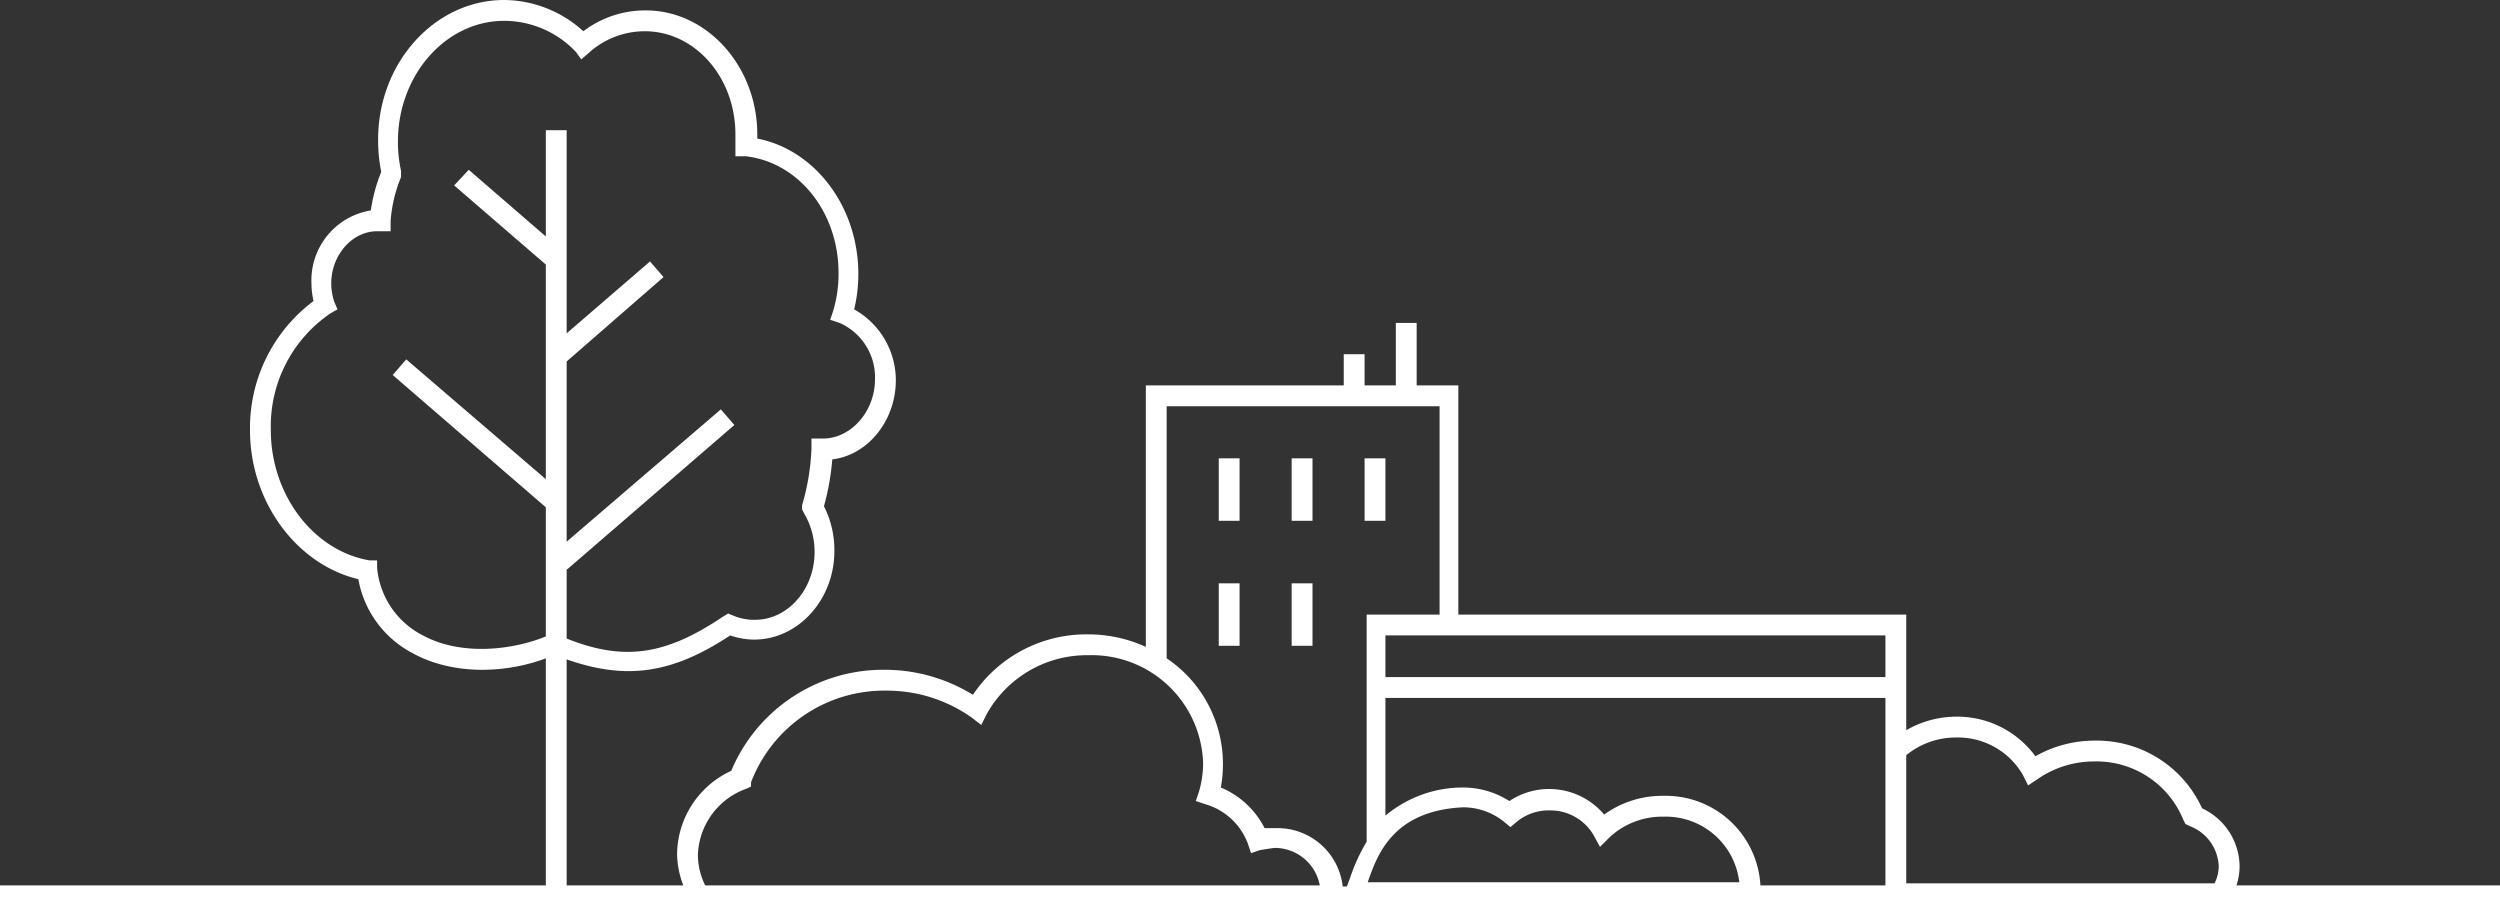 <svg xmlns="http://www.w3.org/2000/svg" viewBox="0 0 240 87"><rect x="0" y="0" width="240" height="87" fill="#333333" stroke="none"/><title>Ресурс 2</title><g id="5f9fba11-9565-4fd3-81c1-8ccde364dd25" data-name="Слой 2"><g id="f6ad9a0d-8cf6-40c5-9af5-7bd5c40577d3" data-name="Слой 1"><path d="M119,62h-2V56h2Zm7-18h-2v6h2Zm-7,0h-2v6h2Zm7,12h-2v6h2Zm7-12h-2v6h2ZM240,85v2H0V85H52.4V63.2c-3.7,1.4-8.8,1.7-12.8-.5a10,10,0,0,1-5.2-7.1C28.5,54.2,24,48.2,24,41.3a15.2,15.2,0,0,1,6.1-12.4,7.7,7.7,0,0,1-.2-1.7,6.8,6.8,0,0,1,5.7-7,15.6,15.6,0,0,1,1-3.7,15.1,15.1,0,0,1-.3-2.9C36.2,6.1,41.7,0,48.4,0a11.4,11.4,0,0,1,7.6,3,9.8,9.8,0,0,1,6-2c5.9,0,10.7,5.4,10.7,11.9,0,.1,0,.2,0,.4,5.6,1.1,9.7,6.6,9.7,13a14.6,14.6,0,0,1-.4,3.4A7.8,7.8,0,0,1,86,36.5c0,3.9-2.7,7.2-6.1,7.6a24.1,24.1,0,0,1-.8,4.5,9.3,9.3,0,0,1,1,4.3c0,4.7-3.5,8.5-7.7,8.5a7,7,0,0,1-2.3-.4c-5.6,3.7-10,4.3-15.7,2.3V85H65.6a8.6,8.6,0,0,1-.6-3,8.9,8.9,0,0,1,5.2-8,15.8,15.8,0,0,1,14.7-9.7,16.1,16.1,0,0,1,8.5,2.4,13.1,13.1,0,0,1,11-5.8,13.3,13.3,0,0,1,5.6,1.2V37h19V34h2v3h3V31h2v6h4V59h43V70.1a9.6,9.6,0,0,1,4.8-1.3,9.3,9.3,0,0,1,7.6,3.8,11.5,11.5,0,0,1,5.7-1.5,11.1,11.1,0,0,1,10.3,6.5,6.2,6.2,0,0,1,3.6,5.6,5.9,5.9,0,0,1-.3,1.8ZM52.4,61.1V48.7L37.7,36,39,34.5,52.4,46V25.4l-8.8-7.6L45,16.3l7.4,6.4V12.5h2V32l8-6.9,1.3,1.5-9.3,8.1V52L69.2,39.3l1.3,1.5L54.4,54.7v6.6c5.5,2.2,9.5,1.6,15-2.1l.5-.3.5.2a5.1,5.1,0,0,0,2.1.4c3.1,0,5.7-2.9,5.7-6.5a7.2,7.2,0,0,0-1-3.7l-.2-.4v-.4a22.1,22.1,0,0,0,.9-5.4v-1H79c2.7,0,5-2.6,5-5.7a5.7,5.7,0,0,0-3.4-5.4l-.9-.3.3-.9a12.5,12.5,0,0,0,.5-3.6c0-5.8-3.8-10.6-8.9-11.2h-1V14c0-.4,0-.7,0-1.1,0-5.5-3.9-9.9-8.7-9.9a8,8,0,0,0-5.4,2.1l-.7.6L55.3,5a9.5,9.5,0,0,0-6.9-3C42.8,2,38.2,7.2,38.2,13.6a13,13,0,0,0,.3,2.8V17a13.6,13.6,0,0,0-1,4.2v1H36.2c-2.4,0-4.4,2.3-4.4,5a5.6,5.6,0,0,0,.3,1.8l.3.7-.7.4A13.1,13.1,0,0,0,26,41.3c0,6.2,4.1,11.6,9.5,12.5h.7v.7A8.1,8.1,0,0,0,40.6,61C44.3,63,49.2,62.4,52.4,61.1ZM181,85V67H133V78.3a11.6,11.6,0,0,1,7.4-2.7h0a8.3,8.3,0,0,1,4.5,1.3,6.9,6.9,0,0,1,9.1,1.3,9.5,9.5,0,0,1,5.7-1.8A9.1,9.1,0,0,1,169,85Zm2-.2h29.6a3.9,3.9,0,0,0,.4-1.6,4.3,4.3,0,0,0-2.8-3.9l-.4-.2-.2-.4a9,9,0,0,0-8.6-5.6,9.5,9.5,0,0,0-5.4,1.7l-.9.6-.5-1a7.2,7.2,0,0,0-6.4-3.6,7.5,7.5,0,0,0-4.8,1.7ZM133,61v4h48V61Zm-21,2.2a12.2,12.2,0,0,1,5.4,10,12.1,12.1,0,0,1-.2,2.4,8.3,8.3,0,0,1,4.2,3.9h1.1a6.3,6.3,0,0,1,6.4,5.6h.4l.3-.8a17.6,17.6,0,0,1,1.6-3.5V59h7V39H112ZM126.7,85a4.4,4.4,0,0,0-4.4-3.6l-1.3.2-.9.3-.3-.9a6.2,6.2,0,0,0-4.1-3.8l-.9-.3.3-.9a9.8,9.8,0,0,0,.4-2.7,10.7,10.7,0,0,0-11-10.4,11,11,0,0,0-9.8,5.7l-.5,1-.9-.7a14.1,14.1,0,0,0-8.2-2.6,13.7,13.7,0,0,0-13,8.8v.4l-.4.2A7,7,0,0,0,67,82a6.6,6.6,0,0,0,.7,3ZM167,85a7.1,7.1,0,0,0-7.3-6.6,7.4,7.4,0,0,0-5.2,2l-.9.9-.6-1.1a4.8,4.8,0,0,0-4.2-2.4,4.8,4.8,0,0,0-3.2,1.1l-.6.5-.6-.5a6.3,6.3,0,0,0-3.9-1.4c-6.8.3-8.3,4.6-9.2,7.2H167Z" style="fill:#fff"/></g></g></svg>